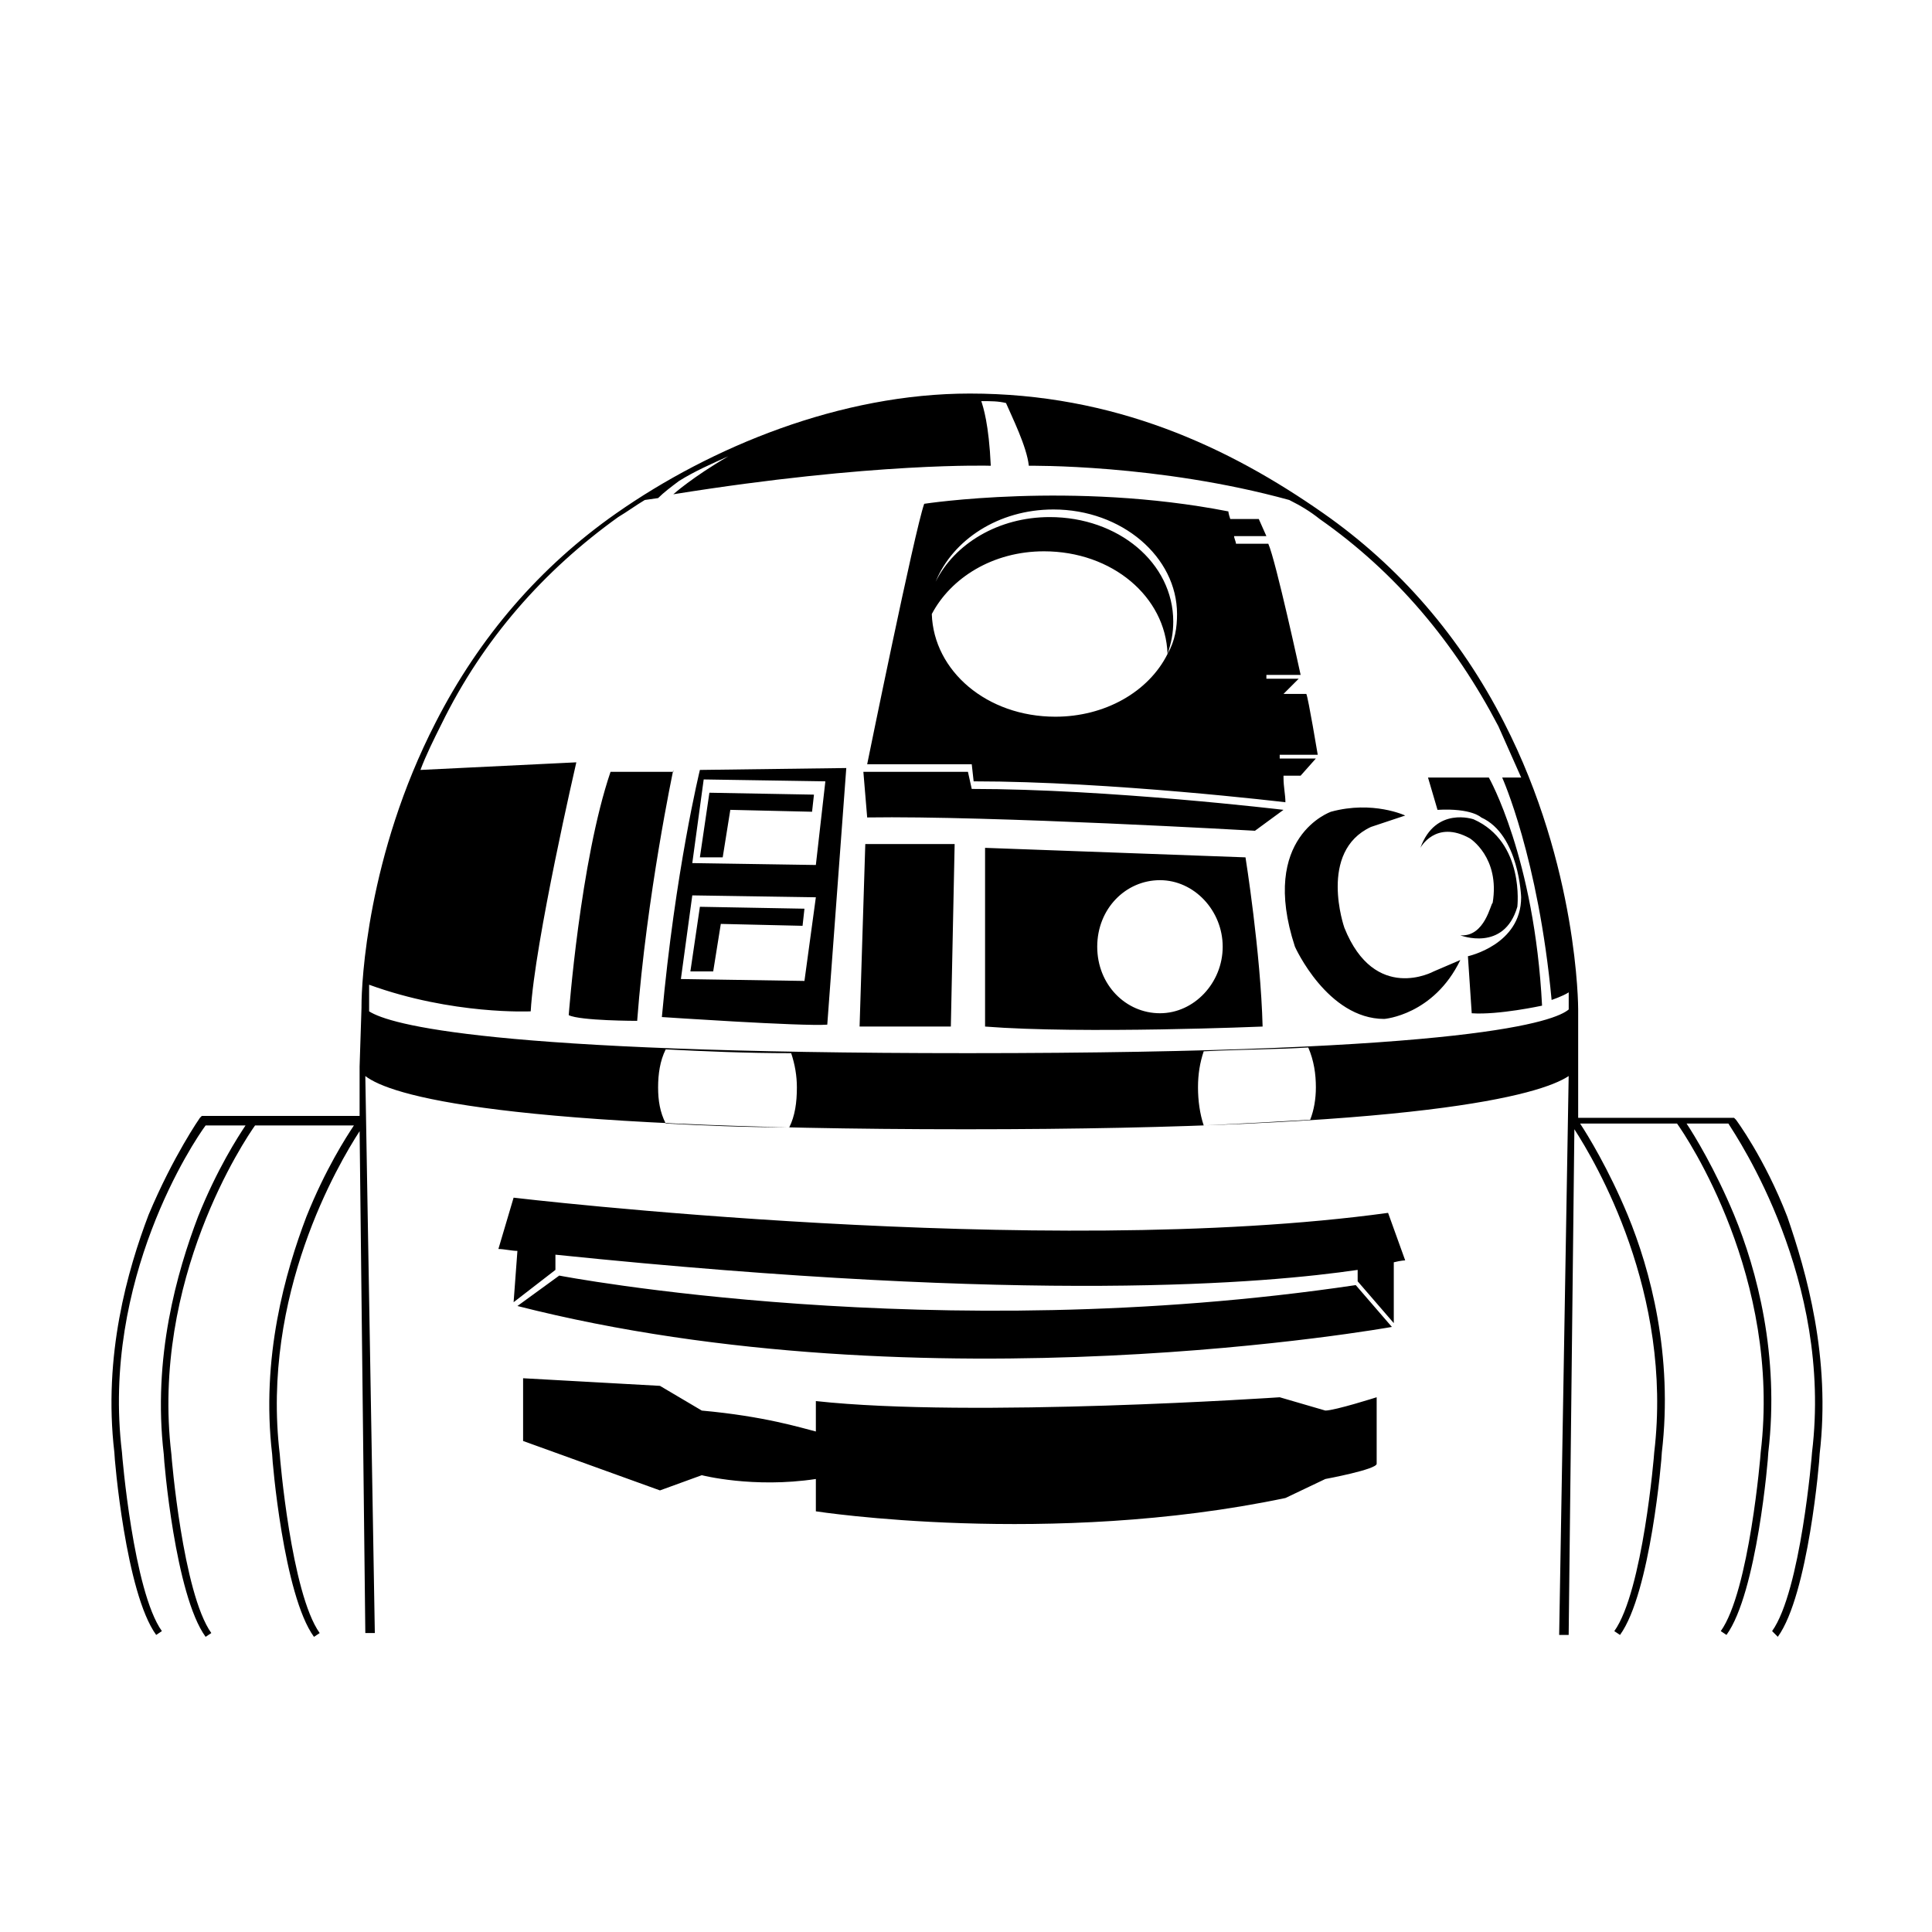 <?xml version="1.0" encoding="UTF-8"?>
<!-- Uploaded to: SVG Repo, www.svgrepo.com, Generator: SVG Repo Mixer Tools -->
<svg fill="#000000" width="800px" height="800px" version="1.1" viewBox="144 144 512 512" xmlns="http://www.w3.org/2000/svg">
 <path d="m322.43 348.04s-7.055 33.25-9.574 66.496c0 0-15.113 0-18.137-1.512 0 0 3.023-40.809 11.082-64.484h16.625zm10.574 53.398 2.016-12.594 21.664 0.504 0.504-4.535-27.711-0.504-2.519 17.129zm2.519-30.227 2.016-12.594 21.664 0.504 0.504-4.535-27.711-0.504-2.519 17.129zm-6.043-23.172 38.793-0.504-5.039 68.008c-6.551 0.504-43.832-2.016-43.832-2.016 3.531-38.789 10.078-65.488 10.078-65.488zm30.73 33.75-32.746-0.504-3.023 22.168 32.746 0.504zm-29.723-31.23-3.023 22.168 32.746 0.504 2.519-22.168zm70.027-2.016h-27.711l1.008 12.09c32.746-0.504 102.77 3.527 102.77 3.527l7.559-5.543s-46.352-5.543-82.621-5.543zm83.629 1.512c0 2.519 0.504 4.535 0.504 6.551 0 0-46.352-5.543-82.621-5.543l-0.504-4.535h-27.711s12.594-61.965 15.113-69.016c0 0 39.297-6.047 80.605 2.016 0 0 0 0.504 0.504 2.016h7.559l2.016 4.535h-8.566c0 0.504 0.504 1.512 0.504 2.016h8.566c2.016 4.535 8.566 34.762 8.566 34.762h-9.07v1.008h8.566l-4.031 4.031h6.047c0.504 1.008 3.023 16.121 3.023 16.121h-10.078v1.008h9.574l-4.031 4.535h-4.535zm-30.734-32.746c-0.504-15.113-14.609-27.207-32.746-27.207-13.602 0-24.688 7.055-29.727 16.625 0.504 15.113 14.609 27.207 32.746 27.207 13.105 0 24.691-6.551 29.727-16.625zm2.519-10.582c0-15.113-14.609-27.711-32.746-27.711-14.609 0-26.703 8.062-31.234 19.145 5.039-10.078 16.625-17.129 30.23-17.129 18.137 0 32.746 12.09 32.746 27.711 0 3.023-0.504 5.543-1.512 8.566 2.012-3.527 2.516-7.055 2.516-10.582zm-84.129 109.32h24.184l1.008-48.367h-23.68zm102.27-44.84s4.031 25.191 4.535 44.84c0 0-47.863 2.016-73.551 0v-47.359zm-6.043 23.68c0-9.574-7.559-17.633-16.625-17.633-9.07 0-16.625 7.559-16.625 17.633 0 10.078 7.559 17.633 16.625 17.633 9.066 0 16.625-8.062 16.625-17.633zm32.242-5.039s-7.055-20.152 7.055-26.703l9.07-3.023s-8.566-4.031-19.648-1.008c0 0-19.145 6.551-9.574 35.77 0 0 8.566 19.145 23.68 19.145 0 0 13.098-1.008 20.152-15.617l-7.055 3.023s-15.617 8.566-23.68-11.586zm30.73 2.016s11.586 4.535 15.113-7.559c0 0 2.016-17.129-11.586-23.176 0 0-10.078-3.527-14.105 7.559 0 0 4.031-7.559 13.098-2.519 0 0 8.062 5.039 6.047 17.129-0.504 0-2.016 9.07-8.566 8.566zm-8.562-41.812 2.519 8.566c9.07-0.504 11.586 2.016 11.586 2.016 10.078 4.535 10.578 21.16 10.578 21.16 0 12.594-14.105 15.617-14.105 15.617l1.008 15.113c7.055 0.504 18.641-2.016 18.641-2.016-2.016-39.297-14.105-60.453-14.105-60.453zm-230.23 131.99-11.082 8.062c108.82 27.711 231.74 5.543 231.74 5.543l-9.574-11.082c-111.84 16.621-211.09-2.523-211.09-2.523zm-12.094-20.648-4.031 13.602c1.512 0 3.527 0.504 5.039 0.504l-1.008 13.602 11.082-8.566v-4.031c126.95 13.098 188.41 7.559 212.6 4.031v3.023l9.574 11.082v-16.121c2.016-0.504 3.023-0.504 3.023-0.504l-4.535-12.594c-91.688 12.59-231.74-4.027-231.74-4.027zm203.03 52.895s-81.613 5.543-122.93 1.008v8.062c-4.031-1.008-13.602-4.031-30.23-5.543l-11.082-6.551-36.273-2.016v16.625l36.273 13.098 11.082-4.031s13.602 3.527 30.23 1.008v8.566s61.965 9.574 124.44-3.527l10.578-5.039s13.602-2.519 13.602-4.031v-17.633s-11.082 3.527-13.602 3.527zm143.08 15.113c0 1.512-3.023 37.281-11.082 48.367l-1.512-1.512c7.559-10.578 10.578-46.855 10.578-47.359 5.543-45.848-19.648-83.125-22.168-87.152h-11.082c2.016 3.023 7.559 12.09 12.594 24.184 6.047 14.609 12.09 37.281 9.07 62.973 0 1.512-3.023 37.281-11.082 48.367l-1.512-1.008c7.559-10.578 10.578-46.855 10.578-47.359 5.543-46.352-19.648-83.629-22.168-87.152h-25.695c2.016 3.023 7.559 12.09 12.594 24.184 6.047 14.609 12.09 37.281 9.07 62.973 0 1.512-3.023 37.281-11.082 48.367l-1.512-1.008c7.559-10.578 10.578-46.855 10.578-47.359 5.039-42.32-15.617-77.078-21.16-85.645l-1.512 134.01h-2.519l2.519-148.11c-7.559 5.039-39.297 14.105-159.7 14.105-124.44 0-152.65-9.07-159.2-14.105l2.519 147.61h-2.519l-1.512-133c-5.543 8.566-26.199 43.328-21.16 85.645 0 0.504 3.023 36.777 10.578 47.359l-1.512 1.008c-8.062-11.082-11.082-46.855-11.082-48.367-3.023-25.695 3.527-48.367 9.07-62.973 5.039-12.594 10.578-21.16 12.594-24.184h-26.199c-2.519 3.527-27.711 40.809-22.168 87.152 0 0.504 3.023 36.777 10.578 47.359l-1.512 1.008c-8.062-11.082-11.082-46.855-11.082-48.367-3.023-25.695 3.527-48.367 9.07-62.973 5.039-12.594 10.578-21.16 12.594-24.184h-10.578c-3.023 4.031-27.711 40.809-22.168 86.648 0 0.504 3.023 36.777 10.578 47.359l-1.512 1.008c-8.062-11.082-11.082-46.855-11.082-48.367-3.023-25.695 3.527-48.367 9.07-62.973 6.551-15.617 13.602-25.695 13.602-25.695l0.504-0.504h41.816v-13.098l0.504-15.617v-0.504c0-6.047 1.512-39.801 19.648-75.062 11.586-22.672 27.711-41.312 47.863-55.418 25.191-17.633 59.445-31.738 93.703-31.738 38.289 0 68.512 14.105 93.703 31.738 20.152 14.105 36.273 32.746 47.863 55.418 19.648 38.289 19.648 75.566 19.648 76.07v28.715h41.312l0.504 0.504s7.559 10.078 13.602 25.695c5.039 14.605 11.586 37.277 8.566 62.973zm-271.04-97.23c0-3.023-0.504-6.047-1.512-9.07-12.09 0-23.176-0.504-33.25-1.008-1.512 3.023-2.016 6.551-2.016 10.078s0.504 6.551 2.016 9.574c9.574 0.504 20.656 1.008 32.746 1.008 1.512-3.023 2.016-6.551 2.016-10.582zm137.54 0c0-3.527-0.504-7.055-2.016-10.578-8.062 0.504-17.129 0.504-27.711 1.008-1.008 3.023-1.512 6.047-1.512 9.574 0 3.527 0.504 7.055 1.512 10.078 10.578-0.504 19.648-1.008 28.215-1.512 1.008-2.523 1.512-5.547 1.512-8.57zm67.004-20.656v-4.535c-1.512 1.008-4.535 2.016-4.535 2.016-3.527-37.785-13.098-58.941-13.098-58.941h5.039c-2.016-4.535-4.031-9.07-6.047-13.602-11.586-22.168-27.207-40.809-47.359-54.914-2.519-2.016-5.039-3.527-8.062-5.039-34.762-9.574-69.016-9.07-69.016-9.07-0.504-5.039-4.535-13.098-6.047-16.625-2.016-0.504-4.031-0.504-6.551-0.504 0.504 1.512 2.016 6.047 2.519 17.129 0 0-30.73-1.008-84.133 7.559 0 0 5.039-4.535 14.609-10.078-4.535 2.016-9.07 4.031-13.098 6.551-2.016 1.512-4.031 3.023-5.543 4.535l-3.527 0.504c-2.519 1.512-4.535 3.023-7.055 4.535-19.648 14.105-35.77 32.242-46.855 54.914-2.016 4.031-4.031 8.062-5.543 12.09l41.312-2.016s-11.082 47.863-12.09 65.992c0 0-20.656 1.008-42.824-7.055v6.047 1.008c5.543 3.527 31.738 11.082 158.7 11.082 134.52 0.004 155.68-8.559 159.21-11.582z"/>
</svg>